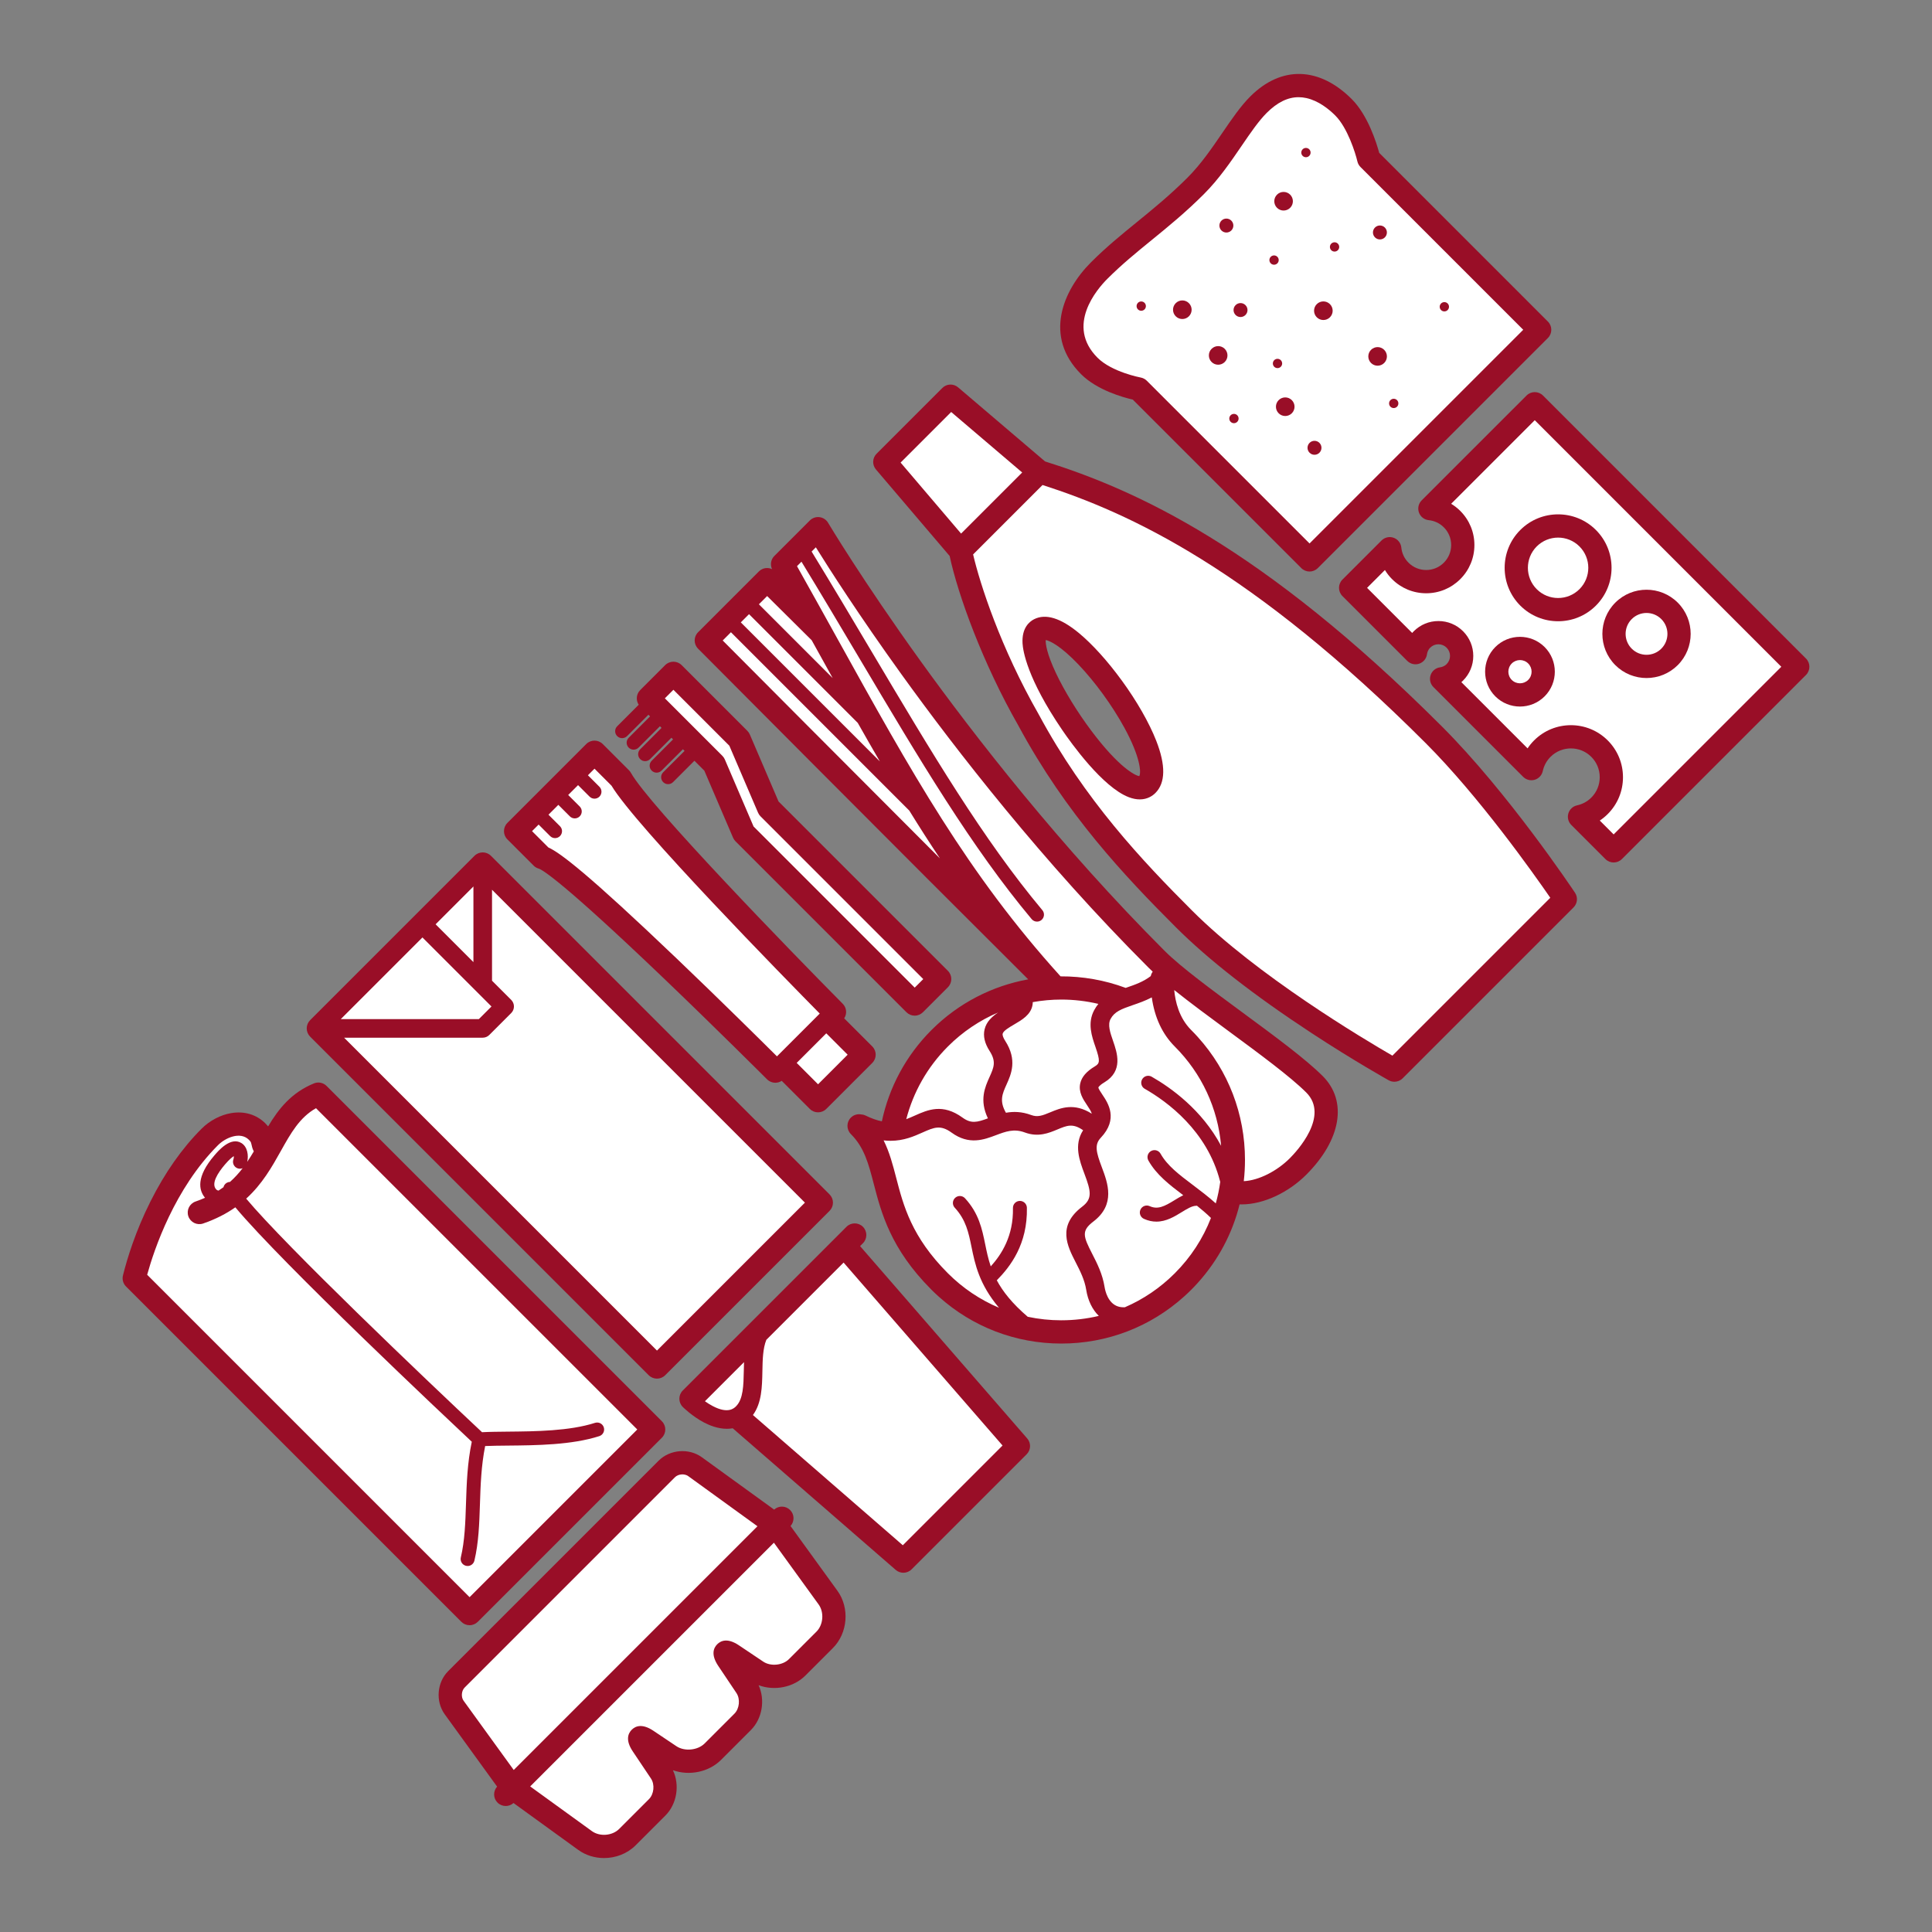 <?xml version="1.0" encoding="UTF-8"?><svg id="Ebene_1" xmlns="http://www.w3.org/2000/svg" viewBox="0 0 1920 1920"><rect x="0" y="0" width="1920" height="1920" fill="#808080" stroke="none"/><defs><style>.cls-1{fill:#fff;}.cls-2{fill:#990e27;}</style></defs><path class="cls-1" d="m649.62,1420.6l-333.25-333.25c-39.75,25.85-52.53,53.32-52.53,53.32-4.18-4.18-.63-8.47-8.23-16.08-13.38-13.37-34.76-7.06-47.05,5.23-40.58,40.58-64.6,98.32-75.14,140.49l333.25,333.25,182.96-182.96Zm89.52-592.66l169.89,169.89,24.83-24.83-169.89-169.89-29.4-68.61-65.34-65.34-24.83,24.83,65.34,65.34,29.4,68.61Zm392.39-441.4l169.89,169.89,228.7-228.7-169.89-169.9s-7.84-33.98-25.03-51.16c-15.05-15.05-48.48-38.68-84.56-2.61-19.16,19.16-36.16,54.46-62.27,80.56-34.63,34.63-65.67,53.91-96.06,84.29-21.67,21.67-43.3,61.24-9.8,94.75,17.1,17.1,49.01,22.87,49.01,22.87Zm-361.02,677.94l9.8-3.27,32.67,32.67,45.74-45.74-32.67-32.67,3.27-9.8s-189.5-191.13-212.36-231.97l-26.14-26.14-78.41,78.41,26.14,26.14c26.14,6.53,231.97,212.36,231.97,212.36Zm754.72-663.23l-104.22,104.21c8.05.82,15.88,4.3,22.04,10.46,14.21,14.21,14.21,37.25,0,51.46-14.21,14.21-37.25,14.21-51.46,0-6.17-6.16-9.65-14-10.46-22.04l-38.87,38.87,64.44,64.44c.67-4.8,2.77-9.45,6.46-13.14,9.02-9.02,23.65-9.02,32.67,0,9.02,9.02,9.02,23.65,0,32.67-3.69,3.69-8.34,5.79-13.14,6.46l89.22,89.22c1.58-7.28,5.17-14.22,10.83-19.88,15.7-15.7,41.15-15.7,56.85,0,15.7,15.7,15.7,41.15,0,56.85-5.66,5.66-12.6,9.25-19.88,10.83l33.94,33.93,182.96-182.96-261.37-261.37Zm-375.72,552.15c-202.57-202.56-336.52-428-336.52-428l-35.28,35.28c13.38,23.74,26.06,46.56,38.26,68.57-31.87-31.63-53.62-53.22-53.62-53.22l-60.44,60.44s232.95,234.22,344.65,345.11c-77.06,5.26-151.66,65.32-160.79,145.24-9.06.22-19.47-1.79-32.02-7.99,33.5,33.55,23.16,116.91,96.32,169.01,31.13,24.31,70.88,37.1,110.34,35.69,86.18-1.69,147.16-66.06,161.73-139.8,21.12,6.35,49.71-6.37,67.87-24.52,22.56-22.56,40.84-57.18,16.34-81.68-32.67-32.67-124.16-91.48-156.82-124.15Zm-116.64-484.52h0s-88.21-75.14-88.21-75.14l-65.34,65.34,75.14,88.21h0c6.54,32.67,29.4,101.28,67.75,168.31,45.15,83.82,99.42,142.61,154.42,197.61,76.78,76.78,209.1,150.29,209.1,150.29l169.89-169.89s-65.34-98.02-130.69-163.36c-169.89-169.9-292.41-230.34-392.06-261.38Zm107.16,311.04c-26.96,26.95-137.38-138.69-107.16-154.21,30.83-15.83,134.12,127.26,107.16,154.21Zm-323.78,415.26l-336.52-336.52-163.36,163.36,336.52,336.52,163.36-163.36Zm-103.77,169.11l-26.92,26.92s20.72,25.29,45.27,15.22l166.93,145.04,114.35-114.35-173.16-199.3-126.47,126.47Zm58.02,151.08l-79.78-57.77c-8.27-5.98-20.82-4.99-28.04,2.23l-209.1,209.1c-7.22,7.22-8.22,19.77-2.23,28.04l57.77,79.78,72.3,52.35c12.4,8.98,31.23,7.48,42.06-3.34l29.6-29.6c8.91-8.91,10.45-24.62,3.43-35.09l-18.08-26.97c-5.01-7.48-3.02-9.48,4.46-4.46l22.9,15.35c12.72,8.52,31.8,6.66,42.63-4.17l29.6-29.6c8.91-8.91,10.45-24.62,3.43-35.09l-18.08-26.97c-5.01-7.48-3.01-9.48,4.46-4.46l24.26,16.26c11.96,8.02,29.92,6.26,40.1-3.92l27.3-27.3c10.83-10.82,12.32-29.66,3.34-42.06l-52.35-72.29Z"/><path class="cls-2" d="m824.41,1187l-336.52-336.52c-4.51-4.51-11.83-4.51-16.34,0l-163.36,163.36c-2.17,2.17-3.38,5.11-3.38,8.17s1.22,6,3.38,8.17l336.52,336.52c2.26,2.25,5.21,3.38,8.17,3.38s5.91-1.13,8.17-3.38l163.36-163.36c2.17-2.17,3.38-5.11,3.38-8.17s-1.22-6-3.38-8.17Zm-404.59-255.38l68.61,68.61-12.54,12.54h-137.22l81.15-81.15Zm50.66,24.52l-37.59-37.59,37.59-37.59v75.18Zm182.4,386.05l-310.94-310.94h137.79c2.45,0,4.8-.97,6.53-2.71l21.78-21.78c3.61-3.61,3.61-9.46,0-13.07l-19.07-19.07v-90.39l310.94,310.94-147.02,147.02Z"/><path class="cls-2" d="m832.21,1580.87l-46.59-64.34c4.08-4.54,3.96-11.52-.41-15.89-4.37-4.36-11.35-4.49-15.88-.41l-71.83-52.02c-12.87-9.32-31.75-7.81-42.98,3.42l-209.1,209.1c-11.23,11.24-12.73,30.12-3.41,42.98l52.01,71.82c-4.08,4.54-3.95,11.52.41,15.88,2.26,2.25,5.21,3.38,8.17,3.38,2.76,0,5.52-1,7.71-2.97l64.34,46.59c7.51,5.44,16.57,8.1,25.63,8.1,11.51,0,23.03-4.29,31.37-12.63l29.6-29.6c11.55-11.55,14.42-30.42,7.49-45.05,16.16,5.74,35.59,1.97,47.85-10.29l29.6-29.6c11.43-11.43,14.36-30.04,7.69-44.62,15.59,5.87,34.58,2.34,46.49-9.56l27.3-27.3c14.9-14.9,16.89-39.94,4.53-57Zm-370.46,96.21l209.1-209.1c3.19-3.19,9.43-3.69,13.09-1.04l68.81,49.83-242.21,242.21-49.83-68.81c-2.65-3.66-2.15-9.9,1.04-13.09Zm349.59-55.54l-27.3,27.3c-6.25,6.25-18.17,7.41-25.5,2.49l-24.25-16.26c-11.15-7.48-17.86-4.69-21.52-1.03-3.66,3.66-6.46,10.36,1.02,21.52l18.08,26.97c3.95,5.9,3.02,15.47-2,20.49l-29.61,29.61c-6.86,6.86-19.96,8.15-28.03,2.74l-22.9-15.35c-11.16-7.48-17.86-4.68-21.52-1.02-3.66,3.66-6.45,10.36,1.03,21.52l18.08,26.97c3.95,5.89,3.02,15.47-2,20.49l-29.6,29.6c-6.85,6.85-19.27,7.84-27.11,2.16l-61.32-44.41,242.21-242.21,44.41,61.32c5.68,7.85,4.7,20.26-2.16,27.11Z"/><path class="cls-2" d="m1020.83,1429.52l-166.1-191.17,2.84-2.84c4.51-4.51,4.51-11.83,0-16.34-4.51-4.51-11.83-4.51-16.34,0l-162.7,162.7c-4.51,4.51-4.51,11.83,0,16.34,0,0,.02.01.02.02.51.51,9.37,9.26,21.07,15.42,5.57,2.93,13.85,6.27,22.7,6.27,1.93,0,3.89-.16,5.85-.52l162,140.76c2.18,1.89,4.88,2.83,7.58,2.83,2.96,0,5.92-1.14,8.17-3.38l114.35-114.35c4.29-4.29,4.53-11.17.55-15.75Zm-320.27-36.99l38.84-38.84c-.11,2.91-.16,5.8-.22,8.62-.27,14.43-.53,28.07-7.72,35.25-1.92,1.92-7.77,7.77-22.93-.1-2.9-1.5-5.61-3.24-7.98-4.93Zm196.65,143.13l-148.95-129.41c8.79-12.11,9.1-28.08,9.4-43.59.22-11.47.45-22.47,3.92-31.16l76.77-76.77,157.97,181.81-99.12,99.12Z"/><path class="cls-2" d="m657.78,1412.44l-333.25-333.25c-3.29-3.29-8.24-4.29-12.55-2.52-22.62,9.26-35.19,25.49-45.54,42.72-.78-.96-1.67-1.95-2.68-2.96-8.81-8.81-20.9-12.44-34.02-10.23-10.63,1.79-21.33,7.43-29.37,15.46-19.46,19.46-36.62,43.9-51,72.65-14.68,29.34-22.88,56-27.18,73.21-.98,3.94.17,8.1,3.04,10.97l333.25,333.25c2.17,2.17,5.11,3.38,8.17,3.38s6-1.22,8.17-3.38l182.96-182.96c4.51-4.51,4.51-11.83,0-16.34Zm-442.77-230.27c-5.68-5.68,1.54-16.71,8.6-24.96,4.28-5,7.13-7.26,8.75-8.26.06,1.05-.03,2.27-.33,3.02-1.42,3.55.31,7.59,3.86,9.01,1.76.7,3.63.63,5.25-.04-3.69,4.8-7.8,9.36-12.55,13.61-1.08.03-2.17.31-3.18.88-1.75.98-2.9,2.6-3.34,4.41-1.57,1.16-3.21,2.29-4.92,3.38-.9-.2-1.65-.53-2.15-1.02Zm251.64,405.06l-320.39-320.39c6.96-25.24,27.21-85.6,70.45-128.84,7.24-7.24,22-13.91,30.69-5.25,0,0,.01.01.02.02.46.46.9.96,1.31,1.47.73.99.9,1.75,1.2,3.16.36,1.73.88,4.19,2.3,6.84-2.09,3.53-4.25,7.01-6.55,10.39,1.47-6.22.39-14.95-5.85-18.72-10.7-6.47-22.78,7.65-26.74,12.29-18.31,21.4-15.65,34.57-9.34,42.16-2.96,1.31-6.09,2.55-9.41,3.7-6.03,2.08-9.24,8.66-7.16,14.69,2.08,6.03,8.66,9.23,14.69,7.16,12.71-4.38,23.18-9.87,32-16.08,47,56.23,210.13,209.65,234.98,232.96-4.44,21.22-5.11,41.63-5.75,61.4-.62,18.97-1.2,36.9-5.14,53.56-.88,3.72,1.42,7.46,5.15,8.34.54.13,1.07.19,1.6.19,3.14,0,5.98-2.15,6.74-5.34,4.26-18.02,4.87-36.62,5.51-56.3.61-18.71,1.25-38.01,5.18-57.58,6.67-.29,14.47-.36,22.64-.44,28.23-.26,63.37-.59,90.78-9.4,3.64-1.17,5.65-5.08,4.48-8.72-1.17-3.64-5.08-5.65-8.72-4.48-25.4,8.17-59.37,8.48-86.66,8.73-9.31.09-18.16.17-25.62.57-57.75-54.09-194.59-184.6-234.39-232.12,16.05-14.55,25.64-31.65,34.51-47.49,9.88-17.64,18.56-33.14,34.86-42.39l319.29,319.28-166.62,166.62Z"/><path class="cls-2" d="m1565.22,887.2c-2.69-4.04-66.73-99.72-132.13-165.12-179.53-179.53-305.03-235.37-394.53-263.52l-86.42-73.62c-4.58-3.91-11.4-3.63-15.66.62l-65.34,65.34c-4.26,4.26-4.53,11.08-.62,15.66l73.23,85.97c8.23,38.41,32.69,106.29,68.35,168.67,47.27,87.71,105.49,149.31,156.35,200.17,32.4,32.4,77.88,67.87,135.18,105.43,42.54,27.88,76.15,46.6,76.48,46.79,1.76.98,3.69,1.45,5.61,1.45,2.99,0,5.95-1.16,8.17-3.38l169.89-169.89c3.89-3.89,4.5-10,1.44-14.58Zm-670.21-427.5l50.26-50.26,70.57,60.11-60.72,60.72-60.11-70.57Zm488.77,589.4c-28.98-16.73-134.62-79.69-199-144.06-49.73-49.73-106.62-109.9-152.42-194.92-.05-.09-.09-.17-.14-.26-37.89-66.23-58.32-129.53-65.15-158.87l68.99-68.99c86.68,27.82,207.67,83.4,380.68,256.41,53.18,53.18,107.11,129.4,123.92,153.79l-156.89,156.89Zm-269.14-373.05c-13.94-19.12-28.96-35.74-42.29-46.82-18.17-15.09-33.23-19.73-44.76-13.81-4.62,2.37-12.23,8.62-11.4,23.88.39,7.2,4.39,34.7,39.36,86.06,8.97,13.18,40.26,56.95,66.19,66.87,4.12,1.58,7.77,2.2,10.97,2.2,7.7,0,12.77-3.63,15.5-6.35h0c10.1-10.1,10.38-27.55.86-51.88-7.07-18.04-19.29-39.4-34.41-60.15Zm17.55,95.25c-3.98-.48-20.14-8.46-47.55-44.96-13.95-18.58-26.81-39.54-35.29-57.49-8.93-18.92-10.39-28.99-10.13-32.78,3.92.62,14.61,5.54,32.41,24.18,16.61,17.4,33.69,40.88,45.68,62.81,15.92,29.12,16.93,44.69,14.89,48.23Z"/><path class="cls-2" d="m866.89,1039.98l-27.94-27.94c2.96-4.47,2.49-10.55-1.44-14.5-52.4-52.85-192.36-197.1-210.49-229.48-.52-.93-1.16-1.78-1.91-2.53l-26.14-26.14c-4.51-4.51-11.83-4.51-16.34,0l-78.41,78.41c-4.51,4.51-4.51,11.83,0,16.34l26.14,26.14c1.44,1.44,3.25,2.48,5.22,3,3.87,1.39,24,13.32,122.28,107.27,53.43,51.08,103.96,101.59,104.47,102.09,2.26,2.25,5.21,3.38,8.17,3.38,2.22,0,4.44-.64,6.37-1.91l27.93,27.93c2.26,2.26,5.21,3.38,8.17,3.38s5.91-1.13,8.17-3.38l45.74-45.74c4.51-4.51,4.51-11.83,0-16.34Zm-321.93-197.78l-16.22-16.22,6.53-6.53,11.44,11.44c1.35,1.35,3.13,2.03,4.9,2.03s3.55-.68,4.9-2.03c2.71-2.71,2.71-7.09,0-9.8l-11.44-11.44,9.8-9.8,11.44,11.44c1.35,1.35,3.13,2.03,4.9,2.03s3.55-.68,4.9-2.03c2.71-2.71,2.71-7.09,0-9.8l-11.44-11.44,9.8-9.8,11.44,11.44c1.35,1.35,3.13,2.03,4.9,2.03s3.55-.68,4.9-2.03c2.71-2.71,2.71-7.09,0-9.8l-11.44-11.44,6.54-6.54,16.91,16.91c24.11,40.22,173.33,192.39,206.93,226.46l-42.52,42.52c-15.61-15.52-56.92-56.41-99.83-97.4-87.82-83.89-115.6-104.94-127.34-110.19Zm268.02,235.35l-21.24-21.24,29.4-29.4,21.24,21.24-29.4,29.4Z"/><path class="cls-2" d="m942.03,964.83l-168.32-168.32-28.53-66.57c-.58-1.35-1.41-2.58-2.45-3.62l-65.34-65.34c-4.51-4.51-11.82-4.51-16.34,0l-24.83,24.83c-2.17,2.17-3.38,5.1-3.38,8.17,0,2.28.68,4.49,1.92,6.37l-21.4,21.4c-2.71,2.71-2.71,7.09,0,9.8,1.35,1.35,3.13,2.03,4.9,2.03s3.55-.68,4.9-2.03l21.24-21.24,1.63,1.63-21.24,21.24c-2.71,2.71-2.71,7.09,0,9.8,1.35,1.35,3.13,2.03,4.9,2.03s3.55-.68,4.9-2.03l21.24-21.24,1.63,1.63-21.24,21.24c-2.71,2.71-2.71,7.09,0,9.8,1.35,1.35,3.13,2.03,4.9,2.03s3.55-.68,4.9-2.03l21.24-21.24,1.63,1.63-21.24,21.24c-2.71,2.71-2.71,7.09,0,9.8,1.35,1.35,3.13,2.03,4.9,2.03s3.55-.68,4.9-2.03l21.24-21.24,1.63,1.63-21.24,21.24c-2.71,2.71-2.71,7.09,0,9.8,1.35,1.35,3.13,2.03,4.9,2.03s3.55-.68,4.9-2.03l21.24-21.24,9.86,9.86,28.53,66.57c.58,1.35,1.41,2.58,2.45,3.62l169.89,169.89c2.17,2.17,5.11,3.38,8.17,3.38s6-1.22,8.17-3.38l24.83-24.83c4.51-4.51,4.51-11.83,0-16.34Zm-33,16.66l-160.15-160.15-28.53-66.57c-.58-1.35-1.41-2.58-2.45-3.62l-57.17-57.17,8.49-8.49,55.6,55.6,28.53,66.57c.58,1.35,1.41,2.58,2.45,3.62l161.72,161.72-8.5,8.5Z"/><path class="cls-2" d="m1538.29,319.57l-167.65-167.66c-2.59-9.58-11.14-37.28-27.27-53.4-32.41-32.4-70.12-33.38-100.89-2.61-9.61,9.61-18.36,22.43-27.63,36-10.5,15.37-21.35,31.27-34.64,44.56-17.47,17.47-34.16,31.07-50.31,44.22-15.76,12.84-30.64,24.96-45.75,40.07-27.88,27.88-47.18,73.71-9.8,111.09,15.93,15.93,41.83,23.09,51.43,25.29l167.47,167.47c2.26,2.25,5.21,3.38,8.17,3.38s5.91-1.13,8.17-3.38l228.7-228.7c4.51-4.51,4.51-11.83,0-16.34Zm-236.87,220.53l-161.72-161.72c-1.66-1.66-3.79-2.77-6.09-3.2-.29-.05-28.64-5.4-42.91-19.68-31.83-31.83-.55-68.06,9.8-78.41,14.28-14.28,28.72-26.04,44-38.5,16.59-13.52,33.75-27.5,52.05-45.8,14.82-14.82,26.81-32.38,37.38-47.87,8.64-12.66,16.8-24.61,24.88-32.69,10.47-10.47,20.91-15.63,31.71-15.63,2.57,0,5.16.29,7.77.87,12.08,2.69,22.29,10.93,28.73,17.37,12.11,12.11,19.95,37.03,21.94,45.59.49,2.11,1.56,4.04,3.09,5.57l161.72,161.73-212.36,212.36Zm7.19-237.85c-3.61,3.61-3.61,9.46,0,13.07,3.61,3.61,9.46,3.61,13.07,0s3.61-9.46,0-13.07c-3.61-3.61-9.46-3.61-13.07,0Zm-140.16-.98c-3.61,3.61-3.61,9.46,0,13.07,3.61,3.61,9.46,3.61,13.07,0s3.61-9.46,0-13.07c-3.61-3.61-9.46-3.61-13.07,0Zm113.7-94.75c3.61-3.61,3.61-9.46,0-13.07s-9.46-3.61-13.07,0c-3.61,3.61-3.61,9.46,0,13.07s9.46,3.61,13.07,0Zm93.44,154.21c3.61-3.61,3.61-9.46,0-13.07s-9.46-3.61-13.07,0c-3.61,3.61-3.61,9.46,0,13.07s9.46,3.61,13.07,0Zm-106.18-99c1.8-1.8,1.8-4.73,0-6.54-1.8-1.8-4.73-1.8-6.54,0-1.8,1.81-1.8,4.73,0,6.54,1.81,1.8,4.73,1.8,6.54,0Zm3.43,102.75c1.8-1.8,1.8-4.73,0-6.54-1.8-1.8-4.73-1.8-6.54,0-1.8,1.81-1.8,4.73,0,6.54,1.81,1.8,4.73,1.8,6.54,0Zm-49.83,48.19c-1.8,1.81-1.8,4.73,0,6.54,1.81,1.8,4.73,1.8,6.54,0s1.8-4.73,0-6.54c-1.8-1.8-4.73-1.8-6.54,0Zm78.09-264.31c-1.8-1.8-4.73-1.8-6.54,0-1.8,1.81-1.8,4.73,0,6.54,1.81,1.8,4.73,1.8,6.54,0,1.8-1.8,1.8-4.73,0-6.54Zm-170.22,152.58c-1.8,1.81-1.8,4.73,0,6.54,1.81,1.8,4.73,1.8,6.54,0s1.8-4.73,0-6.54c-1.8-1.8-4.73-1.8-6.54,0Zm245.37-65.02c2.71-2.71,2.71-7.1,0-9.8-2.71-2.71-7.1-2.71-9.8,0-2.71,2.7-2.71,7.09,0,9.8,2.7,2.71,7.09,2.71,9.8,0Zm-152.58-6.86c2.71-2.71,2.71-7.1,0-9.8-2.71-2.71-7.1-2.71-9.8,0-2.71,2.7-2.71,7.09,0,9.8,2.7,2.71,7.09,2.71,9.8,0Zm77.76,211.06c-2.71,2.7-2.71,7.09,0,9.8,2.7,2.71,7.09,2.71,9.8,0s2.71-7.1,0-9.8c-2.71-2.71-7.1-2.71-9.8,0Zm-73.51-136.89c-2.71,2.7-2.71,7.09,0,9.8,2.7,2.71,7.09,2.71,9.8,0s2.71-7.1,0-9.8c-2.71-2.71-7.1-2.71-9.8,0Zm-23.85,43.45c-3.61,3.61-3.61,9.46,0,13.07s9.46,3.61,13.07,0c3.61-3.61,3.61-9.46,0-13.07s-9.46-3.61-13.07,0Zm234.58-38.55c1.8-1.8,1.8-4.73,0-6.54-1.8-1.8-4.73-1.8-6.54,0-1.8,1.81-1.8,4.73,0,6.54,1.81,1.8,4.73,1.8,6.54,0Zm-167.93,89.52c-3.61,3.61-3.61,9.46,0,13.07,3.61,3.61,9.46,3.61,13.07,0s3.61-9.46,0-13.07c-3.61-3.61-9.46-3.61-13.07,0Zm117.62,6.53c1.8-1.8,1.8-4.73,0-6.54-1.8-1.8-4.73-1.8-6.54,0-1.8,1.81-1.8,4.73,0,6.54,1.81,1.8,4.73,1.8,6.54,0Zm-65.34-162.05c-1.8,1.81-1.8,4.73,0,6.54,1.81,1.8,4.73,1.8,6.54,0,1.8-1.8,1.8-4.73,0-6.54-1.8-1.8-4.73-1.8-6.54,0Z"/><path class="cls-2" d="m1314.49,1069.38c-16.95-16.95-47.44-39.42-79.72-63.2-30.18-22.24-61.38-45.23-77.1-60.95-104.01-104.01-189.47-214.19-242.84-288.3-57.89-80.39-91.58-136.87-91.92-137.43-1.82-3.07-4.96-5.12-8.5-5.56-3.53-.45-7.08.77-9.6,3.29l-35.28,35.28c-3.46,3.46-4.34,8.7-2.28,13.08-4.28-2.01-9.54-1.26-13.07,2.28l-60.44,60.44c-4.5,4.5-4.51,11.8-.02,16.31,2.51,2.53,212.3,213.45,328.09,328.64-35.23,6.42-68.92,23.19-96.1,50.37-25.8,25.8-42.23,57.46-49.32,90.74-4.87-.99-10.29-2.84-16.48-5.89-1.23-.6-2.52-.9-3.8-.94-3.68-.76-7.67.28-10.53,3.13-4.51,4.51-4.51,11.83,0,16.34,13.36,13.35,17.5,29.32,22.76,49.53,7.46,28.71,16.75,64.42,57.03,104.86.12.12.23.23.34.35.62.62,1.25,1.22,1.88,1.83.47.46.94.93,1.42,1.38.39.37.79.73,1.19,1.1.75.7,1.5,1.41,2.26,2.09.19.17.39.34.58.52,33.51,30.07,76.35,46.53,121.73,46.53s88.24-16.46,121.76-46.55c.18-.16.37-.32.55-.49.77-.7,1.53-1.41,2.29-2.12.39-.36.78-.71,1.16-1.08.49-.46.97-.94,1.45-1.41.62-.6,1.24-1.19,1.85-1.8h0c1.1-1.1,2.19-2.22,3.25-3.34.15-.16.29-.32.44-.48.93-.98,1.85-1.97,2.76-2.97.03-.04.06-.07.09-.11,20.28-22.46,34.4-49.14,41.54-77.98.67.02,1.35.04,2.02.04,22.12,0,46.77-12.05,64.24-29.51,34.73-34.73,41.14-73.21,16.34-98.02Zm-552.12-477.04c8.94,8.87,24.63,24.44,44.29,43.95,1.69,3.05,3.37,6.08,5.05,9.1,5.33,9.62,10.59,19.11,15.8,28.48l-73.33-73.33,8.2-8.2Zm-18,18l108.07,108.07c7.34,12.98,14.64,25.73,21.95,38.29l-138.19-138.19,8.17-8.17Zm-26.16,26.16l8.19-8.19,177.22,177.22c9.94,16.1,20.06,31.92,30.48,47.53-90.71-90.78-187.65-188.18-215.89-216.56Zm113.69-2.31c-12.76-23.01-25.91-46.74-39.85-71.54l4.44-4.44c20.27,33.19,39.52,65.61,58.2,97.07,59.55,100.3,110.98,186.93,170.56,258.13,1.37,1.64,3.34,2.48,5.32,2.48,1.57,0,3.15-.53,4.44-1.62,2.94-2.46,3.32-6.83.87-9.76-58.86-70.35-110.02-156.52-169.27-256.31-19.23-32.39-39.08-65.81-60.04-100.07l4.21-4.21c13.19,21.19,42.75,67.42,85.12,126.26,53.91,74.87,140.24,186.2,245.43,291.38,1.32,1.32,2.73,2.68,4.22,4.07-.94,1.29-1.61,2.79-1.95,4.4-7.51,5.74-15.75,8.57-23.77,11.32-.39.13-.77.26-1.16.4-20.81-7.75-42.76-11.55-64.7-11.46-92.2-101.83-148.07-202.6-222.07-336.1Zm167.06,400.21c-1.96-3.04-2.87-5.63-2.52-7.12.7-2.93,6.7-6.43,11.51-9.24,7.62-4.45,16.26-9.49,18.08-18.91.21-1.07.31-2.14.32-3.23,9.38-1.68,18.88-2.54,28.39-2.54,12.36,0,24.71,1.45,36.8,4.3-1.53,1.86-2.94,3.94-4.2,6.31-6.86,12.86-2.33,25.95,1.31,36.46,4.93,14.26,4.28,16.4-.67,19.37-8.31,4.98-13.03,10.49-14.45,16.84-1.94,8.68,2.82,15.78,6.65,21.49,2.37,3.53,4.14,6.18,4.84,8.68-17.68-11.28-31.24-5.61-41.3-1.4-7.87,3.29-12.63,5.04-18.91,2.7-9.45-3.52-17.76-3.58-25.13-2.26-6.74-11.74-3.58-18.77.53-27.92,4.65-10.33,11.02-24.49-1.26-43.54Zm-56.94,5.57c14.79-14.78,31.77-26.04,49.92-33.79-5.97,3.98-11.63,9.09-13.47,16.79-1.59,6.65.07,13.86,4.96,21.44,6.84,10.61,4.24,16.38-.06,25.94-4.48,9.96-10.31,22.94-1.59,41.04-10.8,4.02-16.71,5.46-25.22-.72-19.75-14.34-34.44-7.8-47.4-2.03-2.84,1.26-5.65,2.51-8.53,3.58,6.9-26.49,20.69-51.54,41.4-72.25Zm112.72,272.12c-11.35,0-22.52-1.19-33.37-3.49-15.53-13.27-24.83-25.17-30.76-36.25,13.46-13.65,30.64-35.81,29.9-72.11-.08-3.83-3.28-6.86-7.07-6.79-3.83.08-6.87,3.24-6.79,7.07.57,27.72-11.21,45.97-22.04,57.99-2.6-7.58-4.09-14.87-5.56-22.08-3.08-15.06-6.27-30.64-20.05-45.62-2.59-2.82-6.97-3-9.79-.41-2.82,2.59-3,6.98-.41,9.79,11.18,12.15,13.72,24.6,16.67,39.01,3.48,17.03,7.6,37.11,27.33,60.43-18.74-7.9-35.96-19.43-50.77-34.24-36.13-36.14-44.22-67.24-51.35-94.68-3.38-13.01-6.65-25.59-12.55-37.41,2.39.28,4.69.41,6.91.41,13.23,0,23.33-4.5,31.64-8.2,11.55-5.14,17.91-7.97,29.03.1,17.34,12.59,32.14,7,44.04,2.52,9.58-3.61,17.85-6.73,28.63-2.72,13.43,5,24,.58,32.49-2.97,9.45-3.96,15.26-6.38,25.52.79-9.47,14.57-3.55,30.35,1.32,43.31,6.56,17.44,8.06,24.77-2.3,32.67-25,19.05-14.7,39.13-6.42,55.27,4.37,8.52,8.89,17.33,10.49,27.43,1.67,10.59,6.1,19.54,12.49,25.82-12.05,2.87-24.52,4.35-37.21,4.35Zm82.91-230.06c22.42,12.81,61.94,41.76,74.78,91.72.06.24.16.46.24.69-.99,7.29-2.47,14.46-4.43,21.47-7.6-6.83-15.29-12.63-22.77-18.28-13.63-10.28-25.41-19.16-32.13-31.11-1.88-3.34-6.1-4.52-9.44-2.64-3.34,1.88-4.52,6.1-2.64,9.44,7.91,14.06,20.85,24.05,34.65,34.47-3.01,1.46-5.92,3.24-8.78,5-9.9,6.07-16.49,9.49-24.61,5.85-3.5-1.57-7.59,0-9.16,3.49-1.57,3.49,0,7.59,3.49,9.16,4.36,1.96,8.47,2.75,12.35,2.75,9.81,0,18.12-5.1,25.19-9.44,5.28-3.24,10.27-6.3,14.37-6.3.26,0,.52-.02.78-.05,4.69,3.75,9.35,7.73,13.9,12.13-7.9,20.39-20.04,39.09-35.97,55.02h0c-14.5,14.5-31.31,25.85-49.58,33.74-2.49.13-4.79-.13-6.87-.81-10.02-3.26-12.7-15.59-13.29-19.29-2.06-13.02-7.5-23.63-12.3-32.98-8.95-17.44-10.99-22.88,1.17-32.14,22.28-16.98,14.26-38.3,8.4-53.88-5.7-15.15-7.52-22.5-1.07-29.33,17.75-18.79,7.25-34.46,1.6-42.87-1.5-2.24-4.01-5.98-3.96-7.17,0-.02.61-1.84,5.92-5.02,18.97-11.38,12.75-29.36,8.63-41.26-2.84-8.22-5.53-15.98-2.47-21.72,3.88-7.27,10.61-9.87,22.16-13.82,5.73-1.96,12.23-4.2,18.82-7.66,2.85,20.08,10.48,36.45,22.82,48.8,26.78,26.78,42.85,61.41,46.07,98.7-19.06-35.76-49.81-57.71-69.01-68.68-3.33-1.9-7.56-.74-9.46,2.58-1.9,3.32-.75,7.56,2.58,9.46Zm144.16,69.03c-12.73,12.73-30.79,22.04-45.76,22.77.8-6.97,1.2-14.02,1.2-21.14,0-45.45-16.51-88.36-46.67-121.89-.12-.13-.24-.27-.36-.41-.74-.81-1.49-1.62-2.24-2.42-.32-.34-.64-.69-.96-1.03-.5-.53-1.02-1.05-1.54-1.57-.56-.58-1.12-1.16-1.69-1.73,0,0-.02-.02-.03-.03-12.12-12.14-15.75-28.26-16.84-39.72,15.64,12.52,34.55,26.46,54.13,40.89,30.17,22.23,61.37,45.22,77.09,60.94,23.32,23.32-9.52,58.52-16.33,65.34Z"/><path class="cls-2" d="m1603.63,857.13c-2.96,0-5.91-1.13-8.17-3.38l-33.94-33.93c-2.99-2.99-4.11-7.37-2.91-11.43,1.19-4.06,4.51-7.14,8.64-8.03,5.39-1.17,10.28-3.83,14.15-7.7,5.42-5.41,8.39-12.61,8.39-20.26s-2.98-14.85-8.39-20.26c-11.17-11.17-29.34-11.17-40.51,0-3.87,3.87-6.54,8.77-7.71,14.16-.9,4.13-3.98,7.44-8.03,8.63-4.05,1.19-8.44.08-11.43-2.91l-89.22-89.22c-3.1-3.1-4.18-7.68-2.79-11.84,1.39-4.16,5.01-7.17,9.35-7.77,1.79-.25,4.39-1.01,6.57-3.19,2.18-2.18,3.39-5.08,3.39-8.17s-1.2-5.98-3.38-8.17c-2.18-2.18-5.08-3.39-8.17-3.39s-5.98,1.2-8.16,3.38c-2.19,2.18-2.94,4.78-3.19,6.57-.61,4.34-3.62,7.96-7.77,9.35-4.16,1.39-8.74.31-11.84-2.79l-64.44-64.44c-4.51-4.51-4.51-11.83,0-16.34l38.87-38.87c3.16-3.15,7.84-4.21,12.05-2.71,4.2,1.5,7.17,5.28,7.62,9.72.58,5.75,3.05,10.95,7.14,15.04,4.69,4.69,10.93,7.28,17.56,7.28s12.87-2.58,17.56-7.27c4.69-4.69,7.28-10.93,7.28-17.56s-2.58-12.87-7.27-17.56c-4.09-4.09-9.29-6.56-15.04-7.14-4.44-.45-8.22-3.42-9.72-7.62-1.5-4.2-.44-8.89,2.71-12.04l104.22-104.21c4.51-4.51,11.82-4.51,16.34,0l261.37,261.37c4.51,4.51,4.51,11.83,0,16.34l-182.96,182.96c-2.26,2.25-5.21,3.38-8.17,3.38Zm-13.78-41.67l13.78,13.78,166.62-166.62-245.04-245.04-83.07,83.07c3.28,1.99,6.33,4.37,9.07,7.1,9.05,9.05,14.04,21.09,14.04,33.89s-4.99,24.84-14.04,33.9c-9.05,9.05-21.09,14.04-33.89,14.04s-24.84-4.99-33.9-14.04c-2.74-2.73-5.12-5.79-7.1-9.07l-17.73,17.73,44.81,44.82c.51-.58,1.03-1.14,1.58-1.69,6.54-6.54,15.24-10.15,24.5-10.15s17.96,3.61,24.5,10.15c6.54,6.54,10.15,15.24,10.15,24.5s-3.61,17.96-10.15,24.51c-.55.55-1.11,1.07-1.69,1.58l65.79,65.79c1.88-2.83,4.04-5.47,6.47-7.9,20.18-20.18,53.02-20.18,73.19,0,9.77,9.77,15.16,22.77,15.16,36.59s-5.38,26.82-15.16,36.59c-2.42,2.43-5.07,4.59-7.9,6.47Z"/><path class="cls-2" d="m1548.42,617.39c-13.61,0-27.21-5.18-37.57-15.54-20.72-20.72-20.72-54.43,0-75.15,20.72-20.72,54.43-20.72,75.15,0,20.72,20.72,20.72,54.43,0,75.15h0c-10.36,10.36-23.97,15.54-37.57,15.54Zm0-83.13c-7.69,0-15.38,2.93-21.24,8.78-11.71,11.71-11.71,30.76,0,42.47,11.71,11.71,30.76,11.71,42.47,0,11.71-11.71,11.71-30.76,0-42.47-5.85-5.85-13.55-8.78-21.24-8.78Zm29.4,59.42h0,0Z"/><path class="cls-2" d="m1510.52,702.16c-8.87,0-17.75-3.38-24.5-10.13-13.51-13.51-13.51-35.49,0-49.01,13.52-13.51,35.5-13.51,49.01,0,13.51,13.52,13.51,35.5,0,49.01h0c-6.76,6.76-15.63,10.13-24.5,10.13Zm16.34-18.3h0,0Zm-16.33-27.88c-2.96,0-5.92,1.13-8.17,3.38-4.5,4.5-4.5,11.83,0,16.33s11.83,4.5,16.34,0c4.5-4.5,4.5-11.83,0-16.34-2.25-2.25-5.21-3.38-8.16-3.38Z"/><path class="cls-2" d="m1636.3,673.82c-11.24,0-22.48-4.28-31.04-12.84-17.11-17.11-17.11-44.96,0-62.08,17.12-17.12,44.96-17.11,62.08,0,17.11,17.12,17.11,44.96,0,62.08-8.56,8.56-19.8,12.84-31.04,12.84Zm0-64.66c-5.32,0-10.65,2.03-14.7,6.08-8.11,8.11-8.11,21.3,0,29.4,8.11,8.11,21.3,8.11,29.4,0,8.11-8.11,8.11-21.3,0-29.4-4.05-4.05-9.38-6.08-14.7-6.08Z"/></svg>